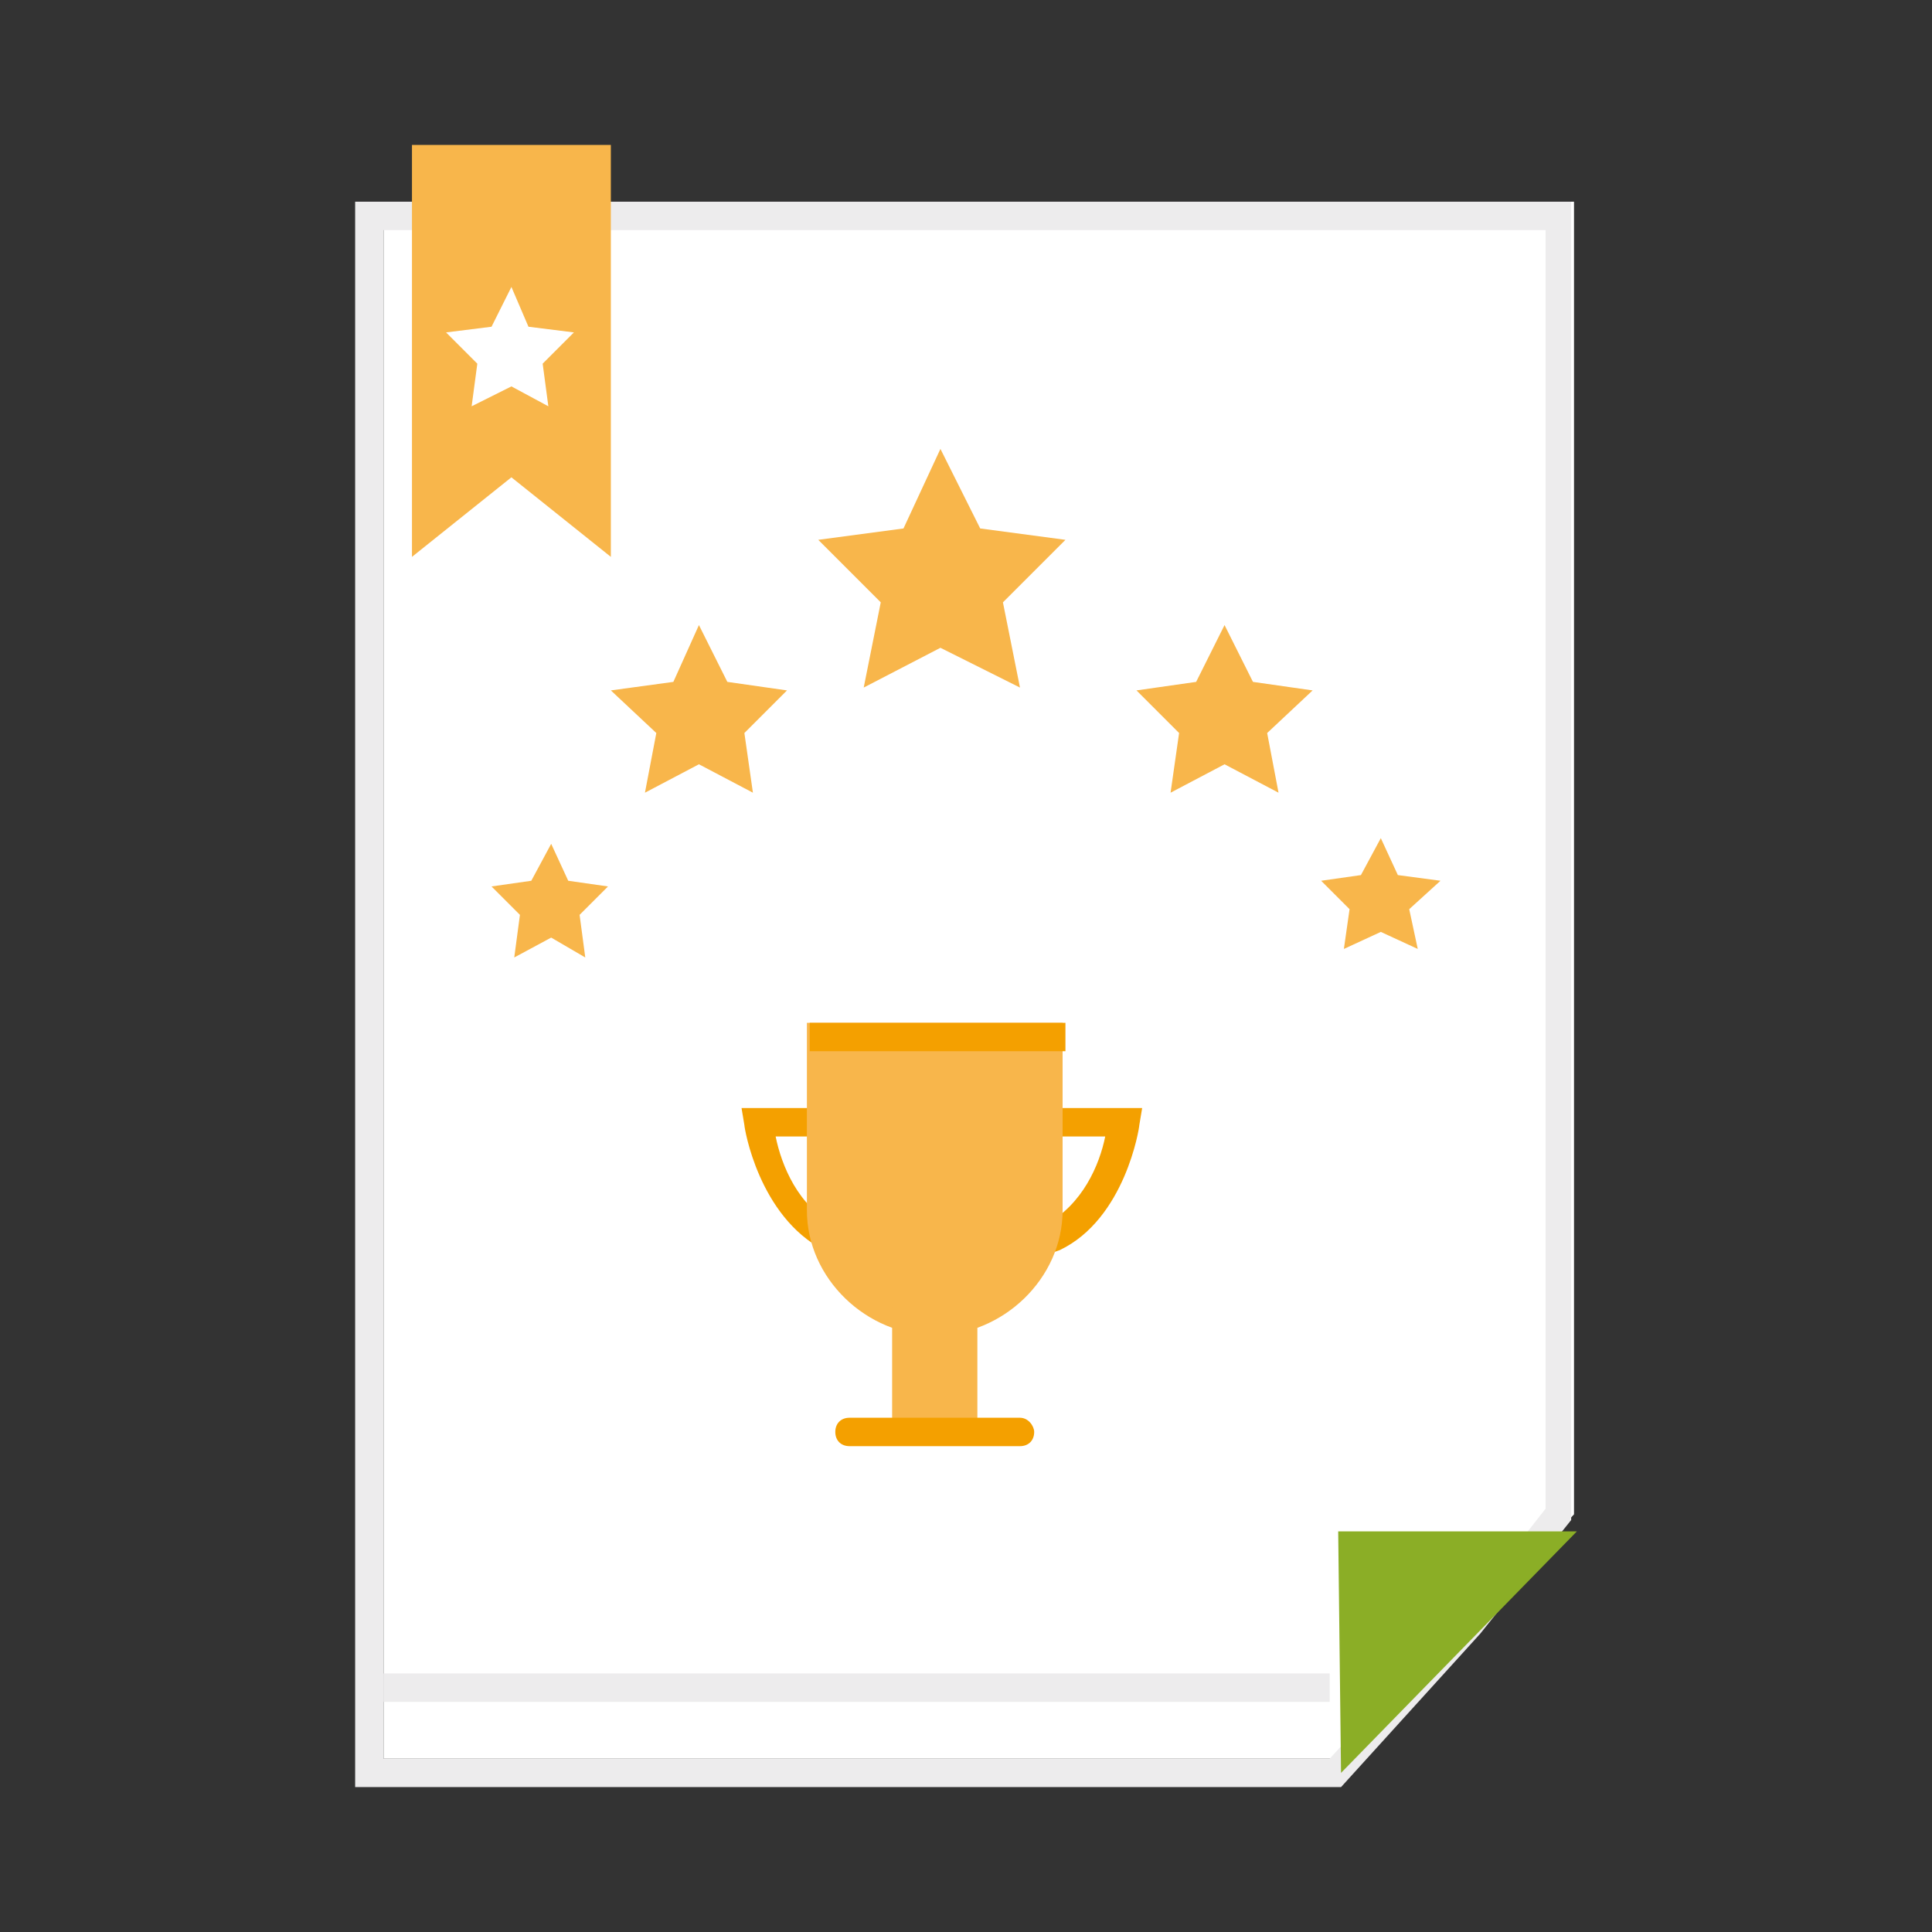 <svg id="Слой_1" xmlns="http://www.w3.org/2000/svg" viewBox="0 0 68 68">
    <rect x="0" y="0" width="68" height="68" fill="#333333" stroke="none"/>
    <style>
        .st0{fill:#FFFFFF;} .st1{fill:#EDECED;} .st2{fill:#8BAE26;} .st3{fill:#F8B64B;} .st4{fill:#F4A000;} .st5{fill:none;stroke:#EDECED;stroke-miterlimit:10;}
    </style>
    <path class="st0" d="M13.5 61.9V7.1h41.9v46.2L52 56.9l-5 5z"/>
    <path class="st1" d="M13.5 8.1h40.9v45l-2.9 3.7-4.7 5.1H13.5V8.1zm-1-1v55.8h34.7l4.9-5.4 3.2-4V7.1H12.5z"/>
    <path class="st2" d="M47.1 53.9l.1 8.5 8.3-8.5z"/>
    <path class="st3" d="M33.1 15.8l1.4 2.8 3 .4-2.2 2.2.6 3-2.8-1.4-2.7 1.4.6-3-2.2-2.2 3-.4zM43.1 22l1 2 2.1.3-1.6 1.5.4 2.1-1.9-1-1.9 1 .3-2.1-1.5-1.5 2.1-.3zM24.6 22l1 2 2.1.3-1.5 1.5.3 2.1-1.9-1-1.9 1 .4-2.1-1.6-1.5 2.2-.3zM19.4 29.7L20 31l1.4.2-1 1 .2 1.5-1.2-.7-1.3.7.2-1.5-1-1 1.4-.2zM48.6 29.5l.6 1.3 1.5.2-1.1 1 .3 1.4-1.3-.6-1.3.6.2-1.4-1-1 1.4-.2z"/>
    <path class="st4" d="M36.6 44.2c-.3 0-.6-.1-.7-.4-.6-.9.3-3.5.8-4.5l.1-.3h3.4l-.1.6c0 .1-.5 3.3-2.8 4.4-.3.1-.5.2-.7.2m0-1v.5-.5zm.8-3.2c-.5 1-.9 2.8-.8 3.2 0 0 .1 0 .2-.1 1.3-.7 1.9-2.1 2.1-3.1h-1.5zM29 44c-2.3-1.2-2.8-4.3-2.8-4.4l-.1-.6h3.4l.1.3c.4 1.1 1.4 3.6.8 4.5-.2.2-.4.4-.7.4-.2 0-.4-.1-.7-.2m.7-.8v.5-.5zM27.3 40c.2 1 .8 2.5 2.1 3.1.1 0 .1.1.2.1.1-.4-.2-2.2-.8-3.2h-1.5z"/>
    <path class="st3" d="M37.4 36v6.6c0 2.4-2.1 4.4-4.5 4.4s-4.5-2-4.5-4.4V36"/>
    <path class="st3" d="M31.4 46h3v4h-3z"/>
    <path class="st4" d="M28.5 36h9v1h-9zM36.4 50.4c0 .3-.2.5-.5.5h-6c-.3 0-.5-.2-.5-.5s.2-.5.5-.5h6c.3 0 .5.3.5.5"/>
    <path class="st5" d="M46.8 59.4H13.5h33.3z"/>
    <path class="st3" d="M21.5 5.1v14.5L18 16.8l-3.5 2.8V5.1z"/>
    <path class="st0" d="M18 10.1l.6 1.4 1.6.2-1.1 1.1.2 1.5-1.3-.7-1.4.7.2-1.5-1.1-1.1 1.6-.2z"/>
</svg>
